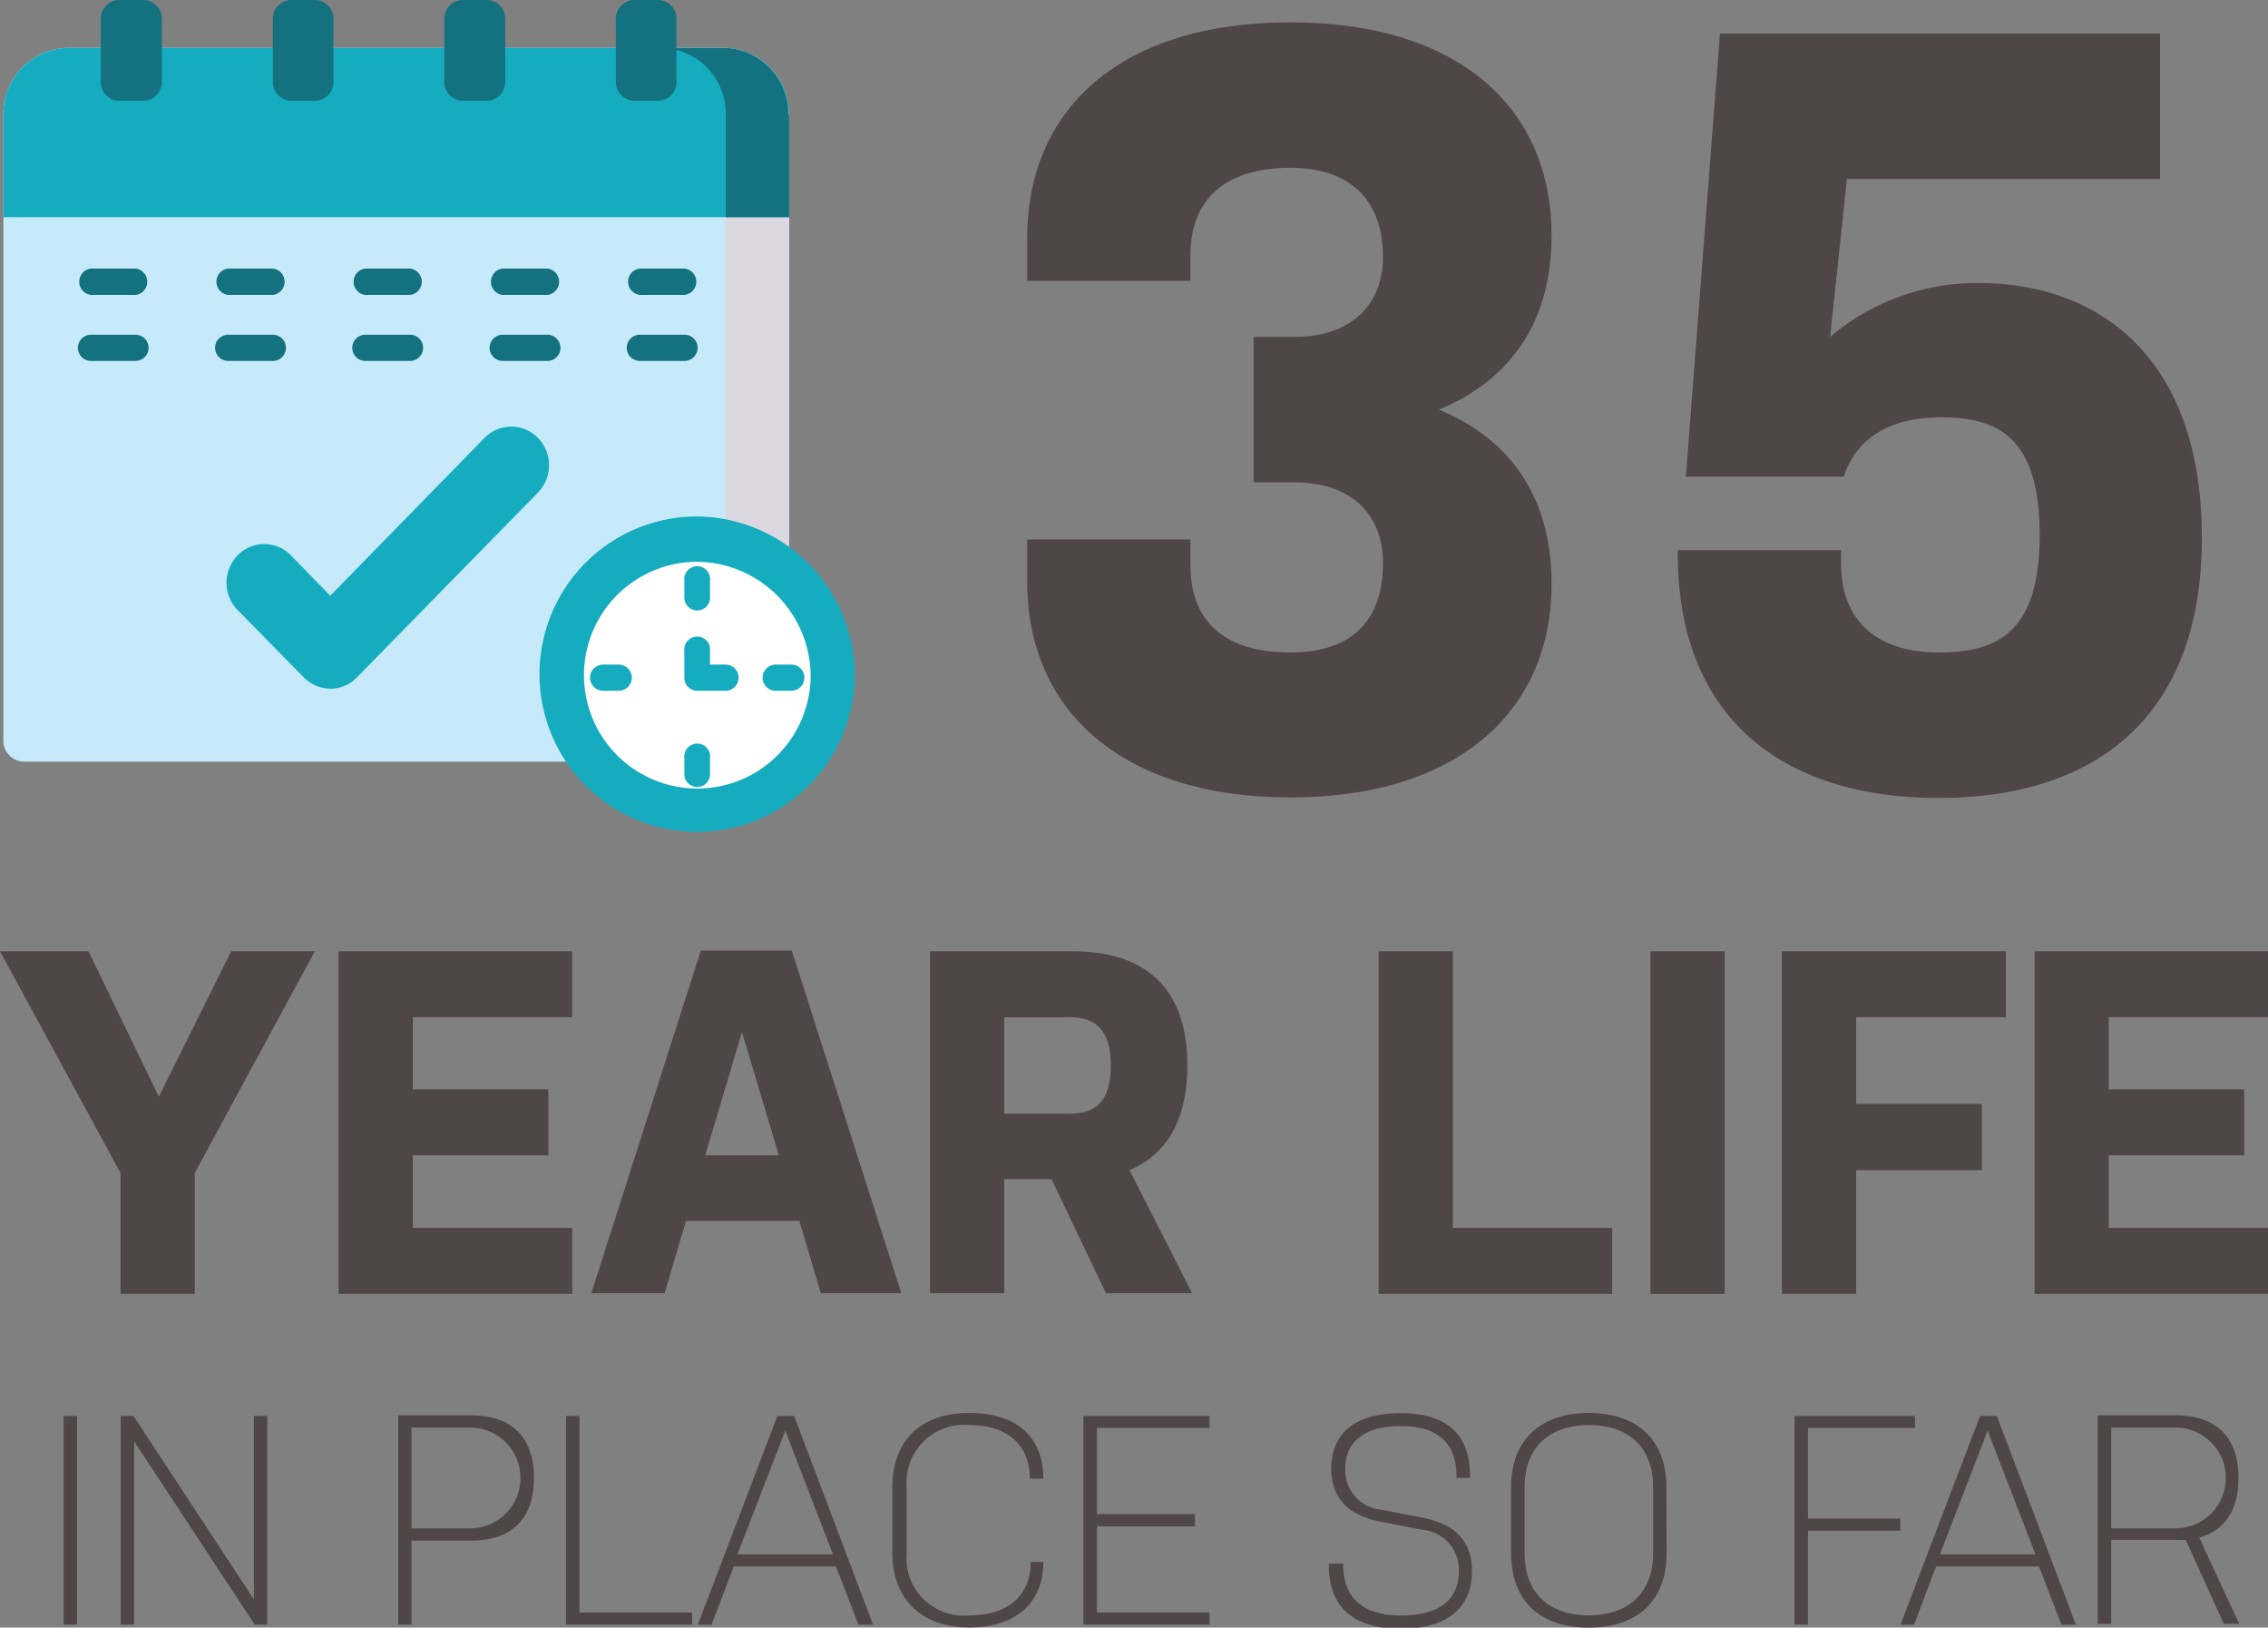 <?xml version="1.0" encoding="UTF-8"?> <svg xmlns="http://www.w3.org/2000/svg" viewBox="0 0 135.08 96.91"><rect x="0" y="0" width="135.08" height="96.91" fill="#808080" stroke="none"/><defs><style>.cls-1{fill:#4e4647;}.cls-2{fill:#c7eafb;}.cls-3{fill:#dcd8e2;}.cls-4{fill:#16acc0;}.cls-5{fill:#147280;}.cls-6{fill:#fff;}</style></defs><g id="Layer_2" data-name="Layer 2"><g id="_24_Grid_Col" data-name="24 Grid Col"><rect class="cls-1" x="3.79" y="84.31" width="0.8" height="12.42"></rect><polygon class="cls-1" points="7.99 85.82 7.99 96.73 7.19 96.73 7.19 84.31 7.95 84.31 15.12 95.23 15.12 84.31 15.92 84.31 15.92 96.73 15.17 96.73 7.99 85.82"></polygon><path class="cls-1" d="M24.51,91H28a3,3,0,0,0,0-6H24.51Zm-.79-6.73h4.35c2.26,0,3.73,1.17,3.73,3.73s-1.45,3.73-3.73,3.73H24.51v5h-.79Z"></path><polygon class="cls-1" points="33.71 84.31 34.51 84.31 34.51 96.01 41.22 96.01 41.22 96.73 33.71 96.73 33.71 84.31"></polygon><path class="cls-1" d="M43.92,92.55h5.69l-2.84-7.37ZM52,96.74h-.87l-1.34-3.47H43.7l-1.32,3.47h-.82L46.3,84.31h1Z"></path><path class="cls-1" d="M62.14,93V93c0,2.45-1.65,3.9-4.41,3.9s-4.58-1.61-4.58-4.43V88.55c0-2.8,1.72-4.42,4.58-4.42s4.41,1.46,4.41,3.91v0h-.8v0c0-2-1.34-3.19-3.61-3.19A3.43,3.43,0,0,0,54,88.55v3.93a3.42,3.42,0,0,0,3.78,3.7c2.27,0,3.61-1.2,3.61-3.17V93Z"></path><polygon class="cls-1" points="64.53 84.31 72.04 84.31 72.04 85.02 65.33 85.02 65.33 90.15 71.17 90.15 71.17 90.88 65.33 90.88 65.33 96.01 72.04 96.01 72.04 96.73 64.53 96.73 64.53 84.31"></polygon><path class="cls-1" d="M84.62,91.07l-2.45-.48c-1.79-.35-2.88-1.34-2.88-3.15,0-2.13,1.46-3.3,4.15-3.3s4.11,1.24,4.11,3.72V88h-.8v-.09c0-2-1.13-3-3.31-3s-3.32.93-3.32,2.54a2.37,2.37,0,0,0,2.22,2.45l2.45.48c1.82.37,2.88,1.35,2.88,3.16,0,2.27-1.58,3.44-4.27,3.44s-4.25-1.24-4.25-3.72V93.1H80v.09c0,2,1.25,3,3.45,3s3.44-.88,3.44-2.66a2.39,2.39,0,0,0-2.22-2.45"></path><path class="cls-1" d="M98.46,88.55c0-2.32-1.41-3.7-3.82-3.7s-3.84,1.38-3.84,3.7v3.93c0,2.34,1.43,3.7,3.82,3.7s3.84-1.36,3.84-3.7Zm.8,3.93c0,2.82-1.72,4.43-4.64,4.43S90,95.3,90,92.48V88.55c0-2.8,1.73-4.42,4.63-4.42s4.62,1.62,4.62,4.42Z"></path><polygon class="cls-1" points="106.88 84.31 114.05 84.31 114.05 85.02 107.68 85.02 107.68 90.42 113.18 90.42 113.18 91.14 107.68 91.14 107.68 96.73 106.88 96.73 106.88 84.31"></polygon><path class="cls-1" d="M115.54,92.55h5.69l-2.85-7.37Zm8.1,4.19h-.86l-1.34-3.47h-6.13L114,96.74h-.81l4.74-12.43h1Z"></path><path class="cls-1" d="M125.74,91h3.83a3,3,0,0,0,0-6h-3.83Zm-.8-6.73h4.65c2.27,0,3.73,1.17,3.73,3.73,0,2-.88,3.14-2.34,3.55l2.39,5.14h-.92l-2.27-5a5.62,5.62,0,0,1-.59,0h-3.85v5h-.8Z"></path><path class="cls-2" d="M45.72,45.35H1.43A1.25,1.25,0,0,1,.2,44.09V6.85a3.93,3.93,0,0,1,3.89-4h39a3.93,3.93,0,0,1,3.89,4V44.09a1.25,1.25,0,0,1-1.23,1.26"></path><path class="cls-3" d="M47,6.85V44.09a1.25,1.25,0,0,1-1.23,1.26H42a1.25,1.25,0,0,0,1.22-1.26V6.85a3.93,3.93,0,0,0-3.89-4h3.72a3.93,3.93,0,0,1,3.89,4"></path><path class="cls-4" d="M47,6.85v6.08H.2V6.85a3.93,3.93,0,0,1,3.89-4h39a3.93,3.93,0,0,1,3.89,4"></path><path class="cls-5" d="M47,6.85v6.08H43.23V6.85a3.93,3.93,0,0,0-3.89-4h3.72a3.93,3.93,0,0,1,3.89,4"></path><path class="cls-5" d="M8.07,17.56H5.42a.79.79,0,0,1,0-1.57H8.07a.79.79,0,0,1,0,1.57"></path><path class="cls-5" d="M16.25,17.56H13.59a.79.79,0,0,1,0-1.57h2.66a.79.79,0,0,1,0,1.57"></path><path class="cls-5" d="M24.42,17.56H21.76a.79.79,0,0,1,0-1.57h2.66a.79.79,0,0,1,0,1.57"></path><path class="cls-5" d="M32.6,17.56H29.94a.79.79,0,0,1,0-1.57H32.6a.79.79,0,0,1,0,1.57"></path><path class="cls-5" d="M40.77,17.56H38.11a.79.79,0,0,1,0-1.57h2.66a.79.79,0,0,1,0,1.57"></path><path class="cls-5" d="M8.07,21.49H5.42a.78.78,0,0,1,0-1.56H8.07a.78.78,0,0,1,0,1.56"></path><path class="cls-5" d="M16.25,21.49H13.59a.78.78,0,0,1,0-1.56h2.66a.78.78,0,0,1,0,1.56"></path><path class="cls-5" d="M24.42,21.49H21.76a.78.78,0,0,1,0-1.56h2.66a.78.78,0,0,1,0,1.56"></path><path class="cls-5" d="M32.6,21.49H29.94a.78.78,0,0,1,0-1.56H32.6a.78.78,0,0,1,0,1.56"></path><path class="cls-5" d="M40.77,21.49H38.11a.78.78,0,0,1,0-1.56h2.66a.78.78,0,0,1,0,1.56"></path><path class="cls-4" d="M19.67,41a2.23,2.23,0,0,1-1.59-.68l-3.93-4a2.33,2.33,0,0,1,0-3.25,2.21,2.21,0,0,1,3.18,0l2.34,2.4,9.19-9.4a2.23,2.23,0,0,1,3.18,0,2.34,2.34,0,0,1,0,3.26l-10.78,11a2.21,2.21,0,0,1-1.59.68"></path><path class="cls-5" d="M8.55,6H7.13A1.11,1.11,0,0,1,6,4.92V1.12A1.11,1.11,0,0,1,7.13,0H8.55A1.11,1.11,0,0,1,9.64,1.12v3.8A1.11,1.11,0,0,1,8.55,6"></path><path class="cls-5" d="M18.77,6H17.34a1.11,1.11,0,0,1-1.09-1.12V1.12A1.11,1.11,0,0,1,17.34,0h1.43a1.11,1.11,0,0,1,1.09,1.12v3.8A1.11,1.11,0,0,1,18.77,6"></path><path class="cls-5" d="M29,6H27.56a1.11,1.11,0,0,1-1.1-1.12V1.12A1.11,1.11,0,0,1,27.56,0H29a1.11,1.11,0,0,1,1.09,1.12v3.8A1.11,1.11,0,0,1,29,6"></path><path class="cls-5" d="M39.19,6H37.77a1.11,1.11,0,0,1-1.09-1.12V1.12A1.11,1.11,0,0,1,37.77,0h1.42a1.11,1.11,0,0,1,1.1,1.12v3.8A1.11,1.11,0,0,1,39.19,6"></path><path class="cls-4" d="M50.91,40.35a9.39,9.39,0,1,1-9.38-9.6,9.49,9.49,0,0,1,9.38,9.6"></path><path class="cls-6" d="M48.28,40.35a6.75,6.75,0,1,1-6.75-6.9,6.83,6.83,0,0,1,6.75,6.9"></path><path class="cls-4" d="M41.53,36.35a.77.77,0,0,1-.77-.78v-1a.77.77,0,1,1,1.53,0v1a.77.77,0,0,1-.76.78"></path><path class="cls-4" d="M41.53,46.86a.77.77,0,0,1-.77-.78v-.95a.77.77,0,1,1,1.53,0v.95a.77.77,0,0,1-.76.78"></path><path class="cls-4" d="M47.13,41.13H46.2a.78.78,0,0,1,0-1.56h.93a.78.78,0,0,1,0,1.56"></path><path class="cls-4" d="M43.21,41.13H41.53a.77.77,0,0,1-.77-.78V38.76a.77.77,0,1,1,1.53,0v.81h.92a.78.78,0,0,1,0,1.56"></path><path class="cls-4" d="M36.85,41.13h-.93a.78.78,0,0,1,0-1.56h.93a.78.78,0,0,1,0,1.56"></path><path class="cls-1" d="M74.66,20.06H77.1c3.45,0,5.27-2,5.27-4.75,0-3.2-1.75-5.32-5.52-5.32s-5.95,1.8-5.95,5.19v1.54H61.18V14.16c0-7.63,5.52-12.83,15.67-12.83S92.41,6.53,92.41,14c0,5.13-2.39,8.59-6.71,10.39,4.32,1.8,6.71,5.26,6.71,10.39,0,7.5-5.52,12.7-15.56,12.7s-15.67-5.2-15.67-12.83V32.12H70.9v1.53c0,3.4,2.07,5.2,5.95,5.2s5.52-2.12,5.52-5.32c0-3-2-4.81-5.27-4.81H74.66Z"></path><path class="cls-1" d="M99.93,32.76h9.72v.77c0,3.65,2.38,5.32,5.83,5.32,3.64,0,6-1.35,6-7s-2.32-7-5.83-7c-3.2,0-5.08,1.28-5.84,3.53h-9.4L102.44,2h26.21v8.66H110L109,20.06a13.56,13.56,0,0,1,8.84-3.21c6.65,0,13.3,3.91,13.3,15.2,0,10.52-6.21,15.46-15.68,15.46S99.93,42.57,99.93,33Z"></path><polygon class="cls-1" points="11.6 77.04 7.18 77.04 7.18 69.84 0 56.64 5.27 56.64 9.46 65.3 13.77 56.64 18.75 56.64 11.6 69.84 11.6 77.04"></polygon><polygon class="cls-1" points="20.17 56.64 34.08 56.64 34.08 60.57 24.59 60.57 24.59 64.86 32.66 64.86 32.66 68.79 24.59 68.79 24.59 73.11 34.08 73.11 34.08 77.04 20.17 77.04 20.17 56.64"></polygon><path class="cls-1" d="M42,68.79h4.39l-2.2-7.34ZM53.68,77H48.89l-1.28-4.31H40.86L39.58,77H35.22l6.52-20.4h5.42Z"></path><path class="cls-1" d="M59.81,66.31h3.93c1.48,0,2.42-.69,2.42-2.88s-1-2.86-2.42-2.86H59.81Zm-4.42-9.67h8.49c4.13,0,6.84,2,6.84,6.79,0,3.32-1.28,5.33-3.45,6.24L71,77H65.87l-3.24-6.79H59.81V77H55.39Z"></path><polygon class="cls-1" points="82.11 56.64 86.53 56.64 86.53 73.11 96.02 73.11 96.02 77.04 82.11 77.04 82.11 56.64"></polygon><rect class="cls-1" x="98.3" y="56.64" width="4.42" height="20.4"></rect><polygon class="cls-1" points="106.13 56.64 119.47 56.64 119.47 60.57 110.55 60.57 110.55 65.73 118.04 65.73 118.04 69.67 110.55 69.67 110.55 77.04 106.13 77.04 106.13 56.64"></polygon><polygon class="cls-1" points="121.18 56.64 135.08 56.64 135.08 60.57 125.59 60.57 125.59 64.86 133.66 64.86 133.66 68.79 125.59 68.79 125.59 73.11 135.08 73.11 135.08 77.04 121.18 77.04 121.18 56.64"></polygon></g></g></svg> 